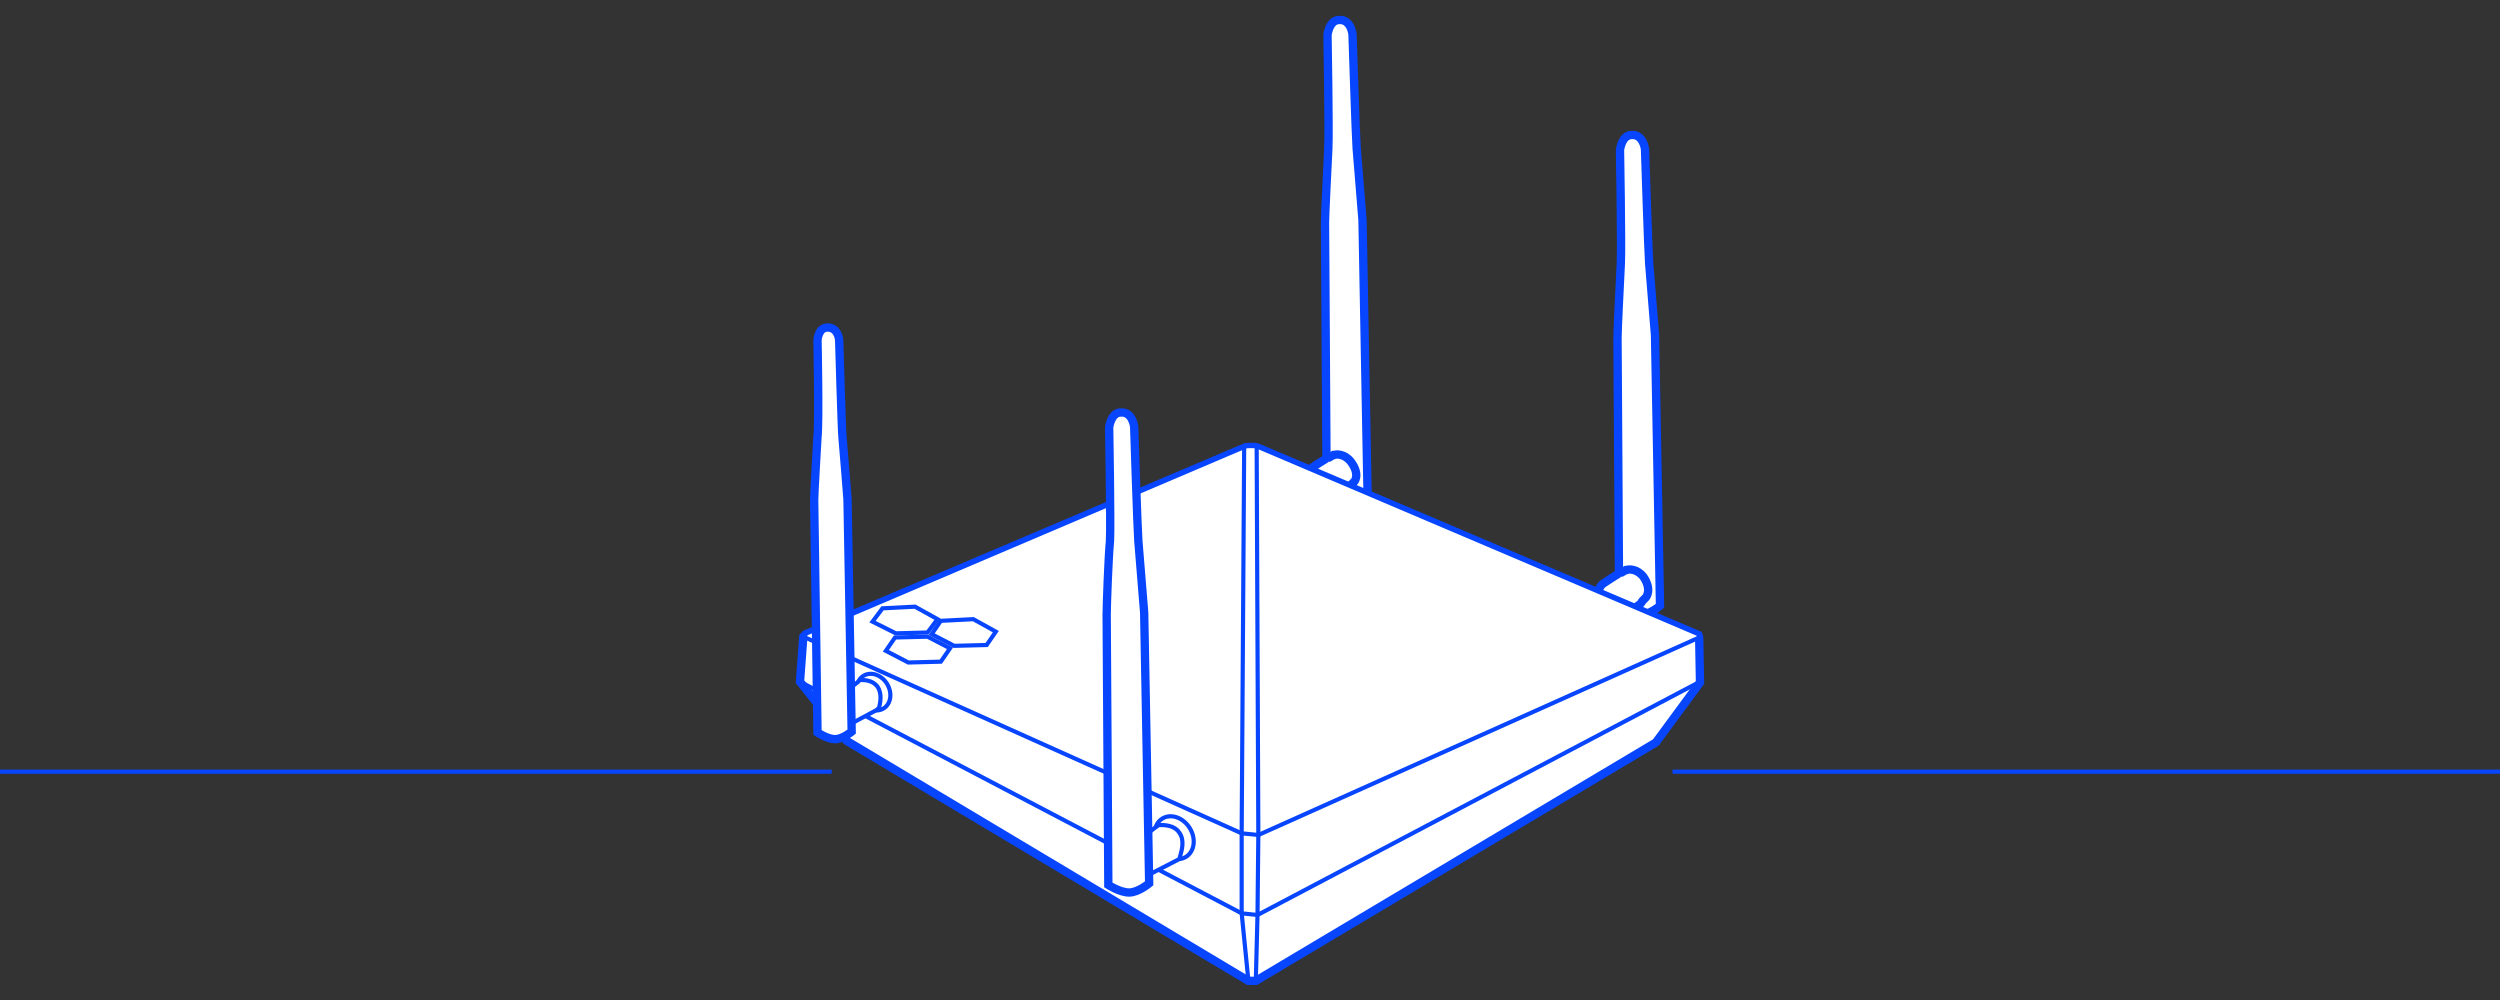 <?xml version="1.0" encoding="utf-8"?>
<!-- Generator: Adobe Illustrator 21.0.2, SVG Export Plug-In . SVG Version: 6.00 Build 0)  -->
<svg version="1.1" id="Layer_1" xmlns="http://www.w3.org/2000/svg" xmlns:xlink="http://www.w3.org/1999/xlink" x="0px" y="0px"
	 viewBox="0 0 300 120" style="enable-background:new 0 0 300 120;" xml:space="preserve">
<rect x="0" y="0" width="300" height="120" fill="#333333" stroke="none"/>
<style type="text/css">
	.st0{fill:none;stroke:#0745FF;stroke-width:0.5;stroke-miterlimit:10;}
	.st1{fill:#FFFFFF;stroke:#0745FF;stroke-miterlimit:10;}
	.st2{fill:#FFFFFF;stroke:#0745FF;stroke-width:0.5;stroke-miterlimit:10;}
</style>
<g>
	<g>
		<g>
			<line class="st0" x1="200.7" y1="92.6" x2="300" y2="92.6"/>
			<line class="st0" x1="0" y1="92.6" x2="99.8" y2="92.6"/>
		</g>
		<g>
			<g>
				<path class="st1" d="M159.2,59.1c0,0,1.4,0.9,2.5,0.9c1.1,0,2.4-1.1,2.4-1.1l-0.6-32.5c0,0-0.6-7.4-0.7-8.6
					c-0.1-1.2-0.5-13.7-0.5-13.7s-0.2-1.8-1.6-1.7c-1.2,0-1.4,1.8-1.4,1.8s0.2,11.4,0.1,13.6s-0.4,7.9-0.4,8.9L159.2,59.1z"/>
				<path class="st1" d="M162.1,55.4c-0.8-1-1.8-0.9-2-0.8c0,0-0.1,0-0.1,0l-0.5,0.3c0,0-0.1,0-0.1,0c-0.1,0-2.1,1.3-2.2,1.4
					c-0.8,0.7-0.6,2.1,0.2,3c0.8,0.8,2,1,2.8,0.4c0.1,0,1.6-1,1.7-1.2c0-0.1,0-0.1,0.1-0.2l0.4-0.4c0,0,0,0,0,0
					C162.5,57.9,163.3,57,162.1,55.4z"/>
			</g>
			<g>
				<path class="st1" d="M194.3,72.9c0,0,1.4,0.9,2.5,0.9c1.1,0,2.4-1.1,2.4-1.1l-0.6-32.5c0,0-0.6-7.4-0.7-8.6
					c-0.1-1.2-0.5-13.7-0.5-13.7s-0.2-1.8-1.6-1.7c-1.2,0-1.4,1.8-1.4,1.8s0.2,11.4,0.1,13.6s-0.4,7.9-0.4,8.9L194.3,72.9z"/>
				<path class="st1" d="M197.2,69.2c-0.8-1-1.8-0.9-2-0.8c0,0-0.1,0-0.1,0l-0.5,0.3c0,0-0.1,0-0.1,0c-0.1,0-2.1,1.3-2.2,1.4
					c-0.8,0.7-0.6,2.1,0.2,3c0.8,0.8,2,1,2.8,0.4c0.1,0,1.6-1,1.7-1.2c0-0.1,0-0.1,0.1-0.2l0.4-0.4c0,0,0,0,0,0
					C197.5,71.7,198.3,70.8,197.2,69.2z"/>
			</g>
			<g>
				<path class="st1" d="M203.9,76.5l-0.1-0.3l-52.9-22.5c-0.2-0.1-1.4-0.1-1.5,0L96.7,76.1l-0.3,0.3L96,81.8l5.6,7.1l48.2,28.8
					l0.9,0l48-28.6l5.3-7.2L203.9,76.5z"/>
				<path class="st2" d="M203.9,76.5L151,100.2l-2-0.2L96.4,76.4l0.4-0.4l52.6-22.4c0.1-0.1,1.3-0.1,1.5,0l52.9,22.5L203.9,76.5z"/>
				<polyline class="st0" points="149.3,53.7 149,100 149,109.6 149.8,117.6 				"/>
				<polyline class="st0" points="96,81.8 149,109.6 150.9,109.8 204,81.8 				"/>
				<polyline class="st0" points="150.7,117.6 150.9,109.8 151,100.2 150.8,53.7 				"/>
				<polygon class="st2" points="107.5,76 111.3,75.9 112.5,74.3 109.8,72.8 105.9,73 104.7,74.6 				"/>
				<polygon class="st2" points="109,79.5 112.9,79.4 114,77.8 111.3,76.4 107.4,76.5 106.3,78.1 				"/>
				<polygon class="st2" points="114.5,77.5 118.4,77.4 119.5,75.8 116.8,74.3 112.9,74.5 111.8,76.1 				"/>
			</g>
			<g>
				<g>
					
						<ellipse transform="matrix(0.851 -0.525 0.525 0.851 -31.822 88.887)" class="st2" cx="140.9" cy="100.6" rx="2.2" ry="2.7"/>
					<path class="st2" d="M141.5,99.9c-0.6-0.9-1.8-0.9-2.4-0.9c-0.2,0-4.1,3.2-4.2,3.4c-0.4,0.8,0,1.9,1,2.4
						c0.7,0.4,1.5,0.4,2.1,0.1l0,0l3.3-1.7c0.2-0.1,0.3-0.2,0.3-0.4C141.8,102.1,142.2,100.8,141.5,99.9z"/>
				</g>
				<path class="st1" d="M133,106.2c0,0,1.4,0.9,2.5,0.9s2.4-1.1,2.4-1.1l-0.6-32.5c0,0-0.6-7.4-0.7-8.6c-0.1-1.2-0.5-13.7-0.5-13.7
					s-0.2-1.8-1.6-1.7c-1.2,0-1.4,1.8-1.4,1.8s0.2,11.4,0.1,13.6c-0.2,2.1-0.4,7.9-0.4,8.9L133,106.2z"/>
			</g>
			<g>
				<g>
					
						<ellipse transform="matrix(0.851 -0.525 0.525 0.851 -27.987 67.356)" class="st2" cx="104.8" cy="83.1" rx="1.9" ry="2.3"/>
					<path class="st2" d="M105.3,82.4c-0.6-0.8-1.6-0.8-2-0.8c-0.1,0-3.5,2.7-3.6,2.9c-0.4,0.7,0,1.6,0.9,2.1
						c0.6,0.3,1.3,0.3,1.8,0.1l0,0l2.8-1.5c0.1-0.1,0.2-0.2,0.3-0.3C105.6,84.4,105.9,83.3,105.3,82.4z"/>
				</g>
				<path class="st1" d="M98.1,87.9c0,0,1.2,0.8,2.1,0.8c0.9,0,2-0.9,2-0.9l-0.5-27.9c0,0-0.5-6.4-0.6-7.4s-0.4-11.7-0.4-11.7
					s-0.1-1.5-1.4-1.5c-1.1,0-1.2,1.5-1.2,1.5s0.2,9.8,0,11.6c-0.1,1.8-0.4,6.8-0.4,7.6L98.1,87.9z"/>
			</g>
		</g>
	</g>
</g>
</svg>
